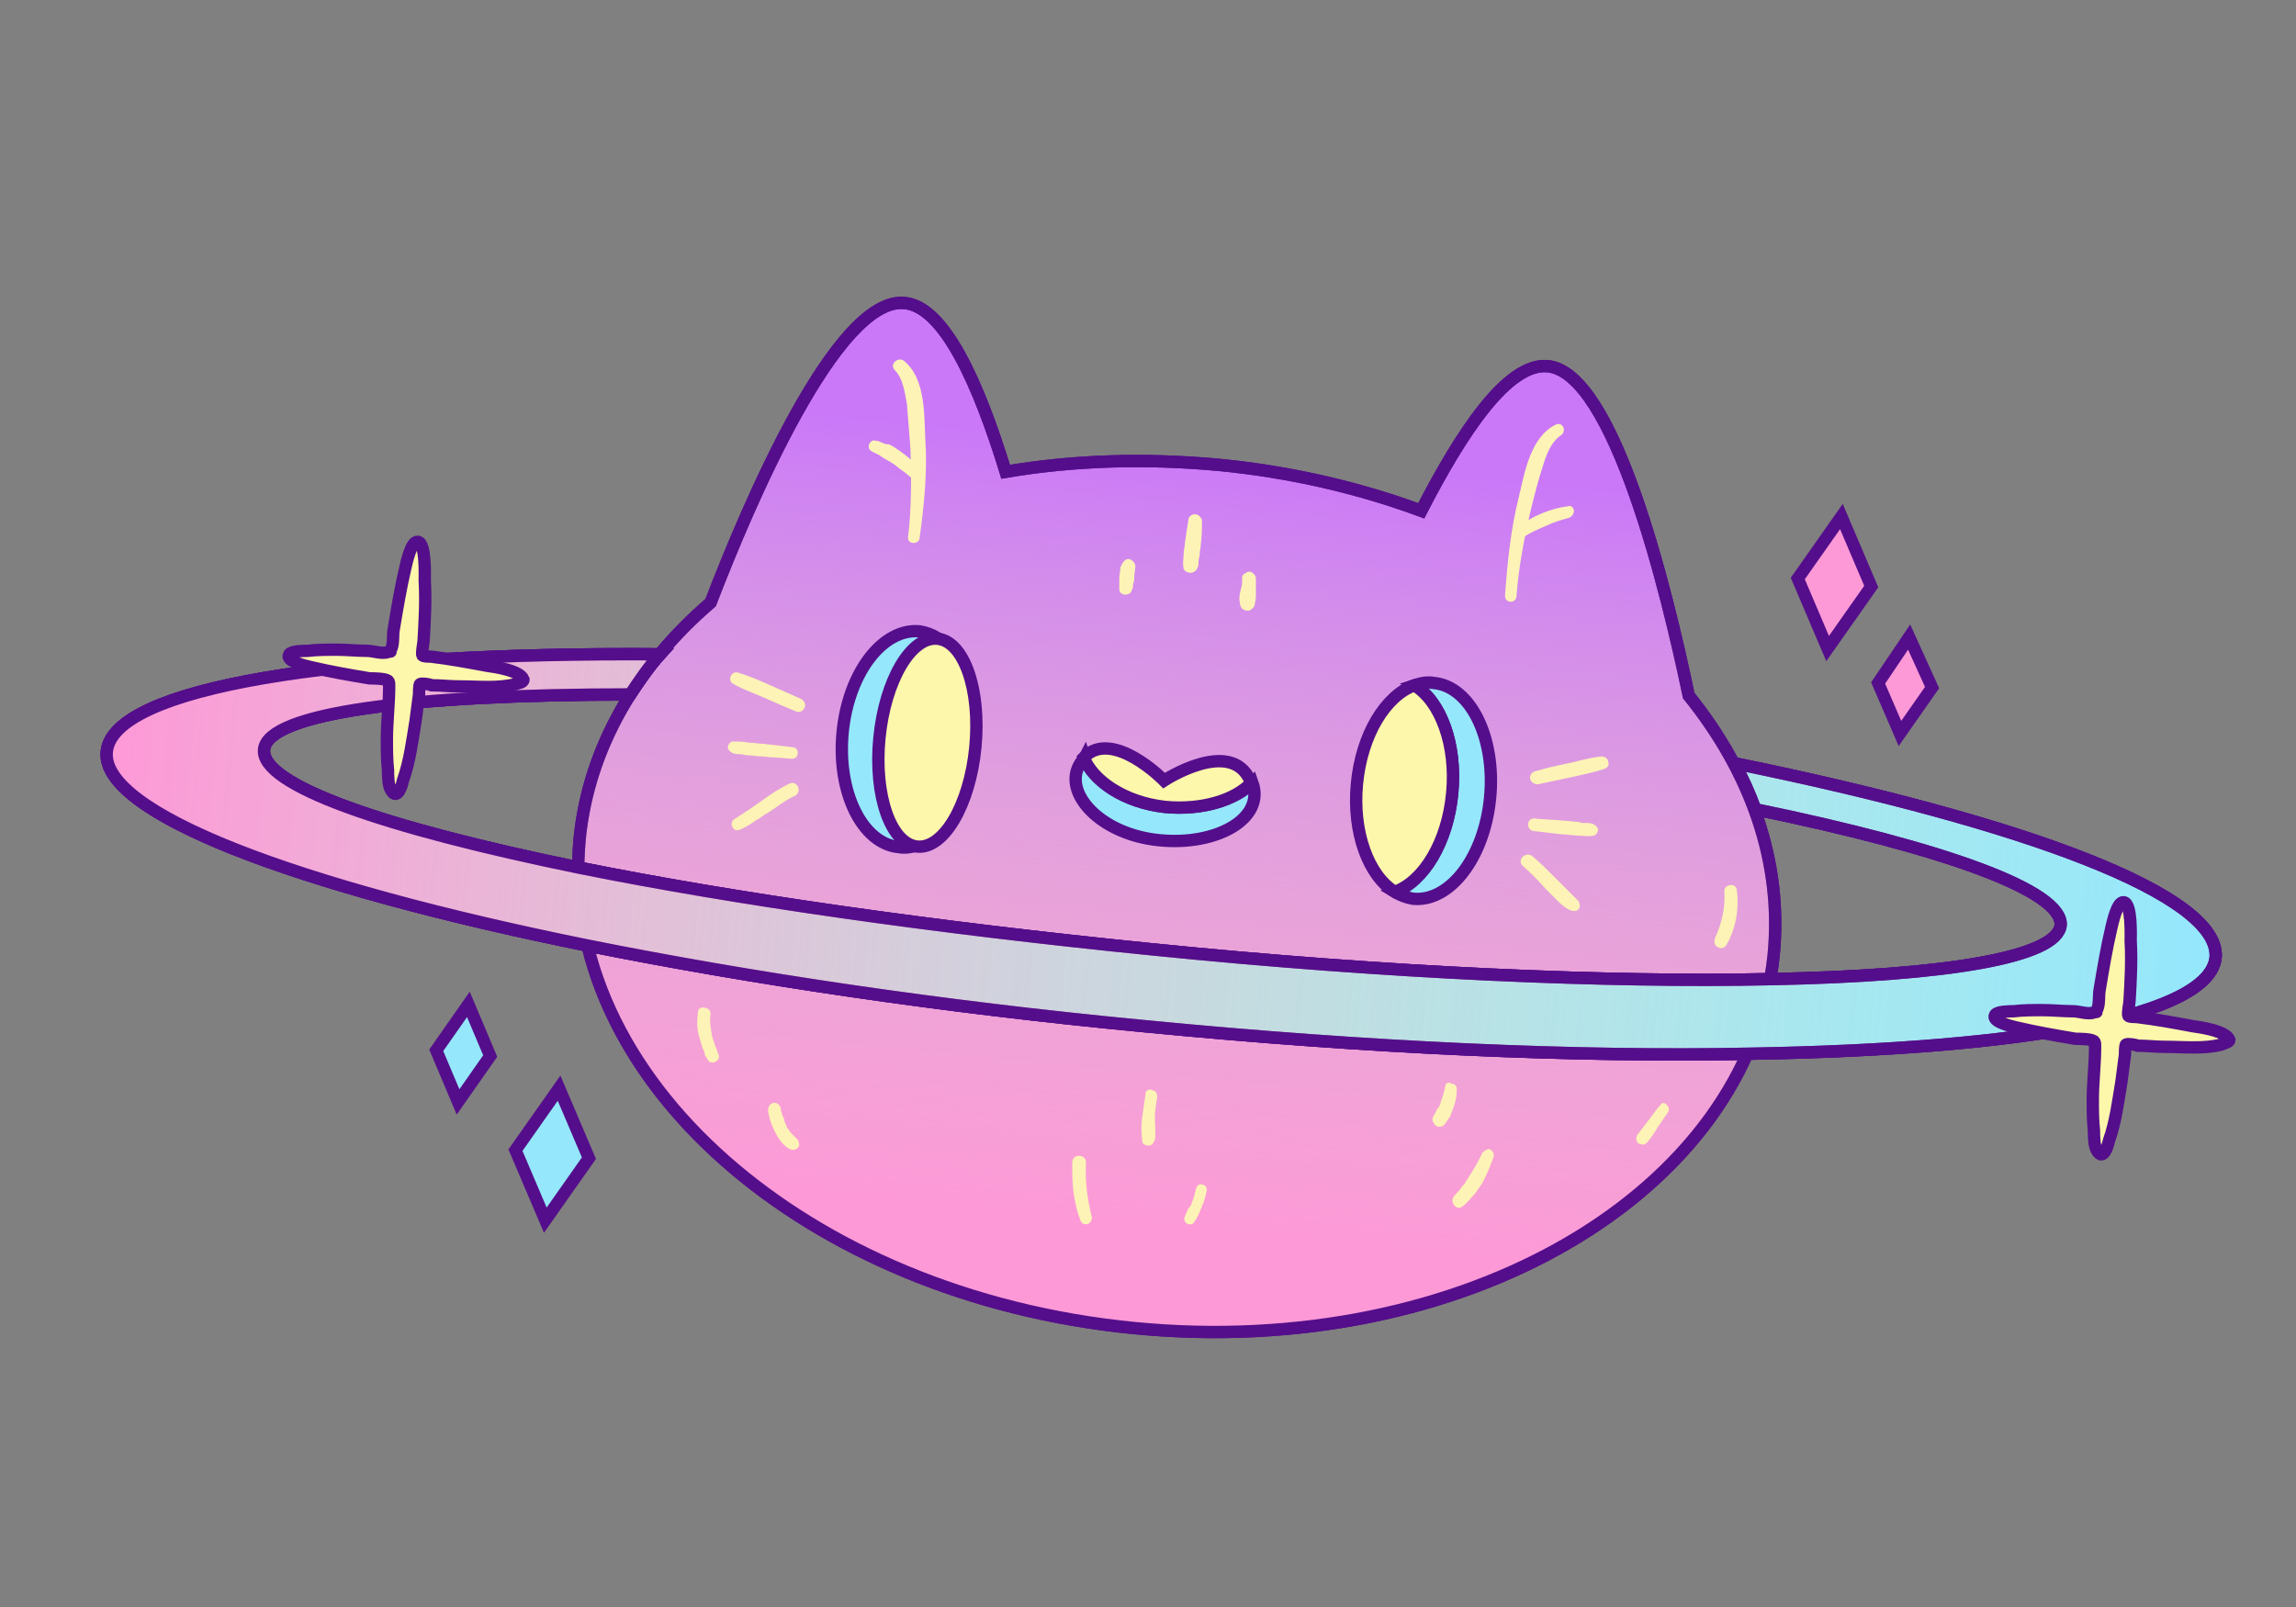 <?xml version="1.0" encoding="utf-8"?>
<!-- Generator: Adobe Illustrator 24.1.2, SVG Export Plug-In . SVG Version: 6.00 Build 0)  -->
<svg version="1.1" id="Layer_1" xmlns="http://www.w3.org/2000/svg" xmlns:xlink="http://www.w3.org/1999/xlink" x="0px" y="0px"
	 width="200px" height="140px" viewBox="0 0 200 140" style="enable-background:new 0 0 200 140;" xml:space="preserve">
<rect x="0" y="0" width="200" height="140" fill="#808080" stroke="none"/>
<style type="text/css">
	.st0{fill:#CA78F8;stroke:#540E8B;stroke-width:1.076;stroke-miterlimit:10;}
	.st1{fill:url(#SVGID_1_);stroke:#540E8B;stroke-width:1.076;stroke-miterlimit:10;}
	.st2{fill:#95E7FC;stroke:#540E8B;stroke-width:1.076;stroke-miterlimit:10;}
	.st3{fill:#FDF7AB;stroke:#540E8B;stroke-width:1.076;stroke-miterlimit:10;}
	.st4{fill:#FDF3B6;}
	.st5{fill:none;}
	.st6{fill:#FD99D7;stroke:#540E8B;stroke-width:1.076;stroke-miterlimit:10;}
	.st7{fill:url(#SVGID_2_);stroke:#540E8B;stroke-width:1.076;stroke-miterlimit:10;}
</style>
<g>
	<path class="st0" d="M147.1,60.6c-1.9-9.1-6.5-28.2-12.3-28.7c-3.5-0.3-7.5,5.8-11,12.6c-5.4-2-11.4-3.4-17.6-4
		c-6.5-0.6-12.7-0.4-18.6,0.6c-2.3-7.5-5.3-14.4-8.8-14.7c-5.9-0.6-13.6,17.5-16.9,26.1C55.5,58,51.3,65.1,50.5,73
		c-2,20.8,19.6,39.9,48.3,42.7c28.7,2.8,53.6-11.8,55.7-32.5C155.3,75.1,152.5,67.3,147.1,60.6z"/>
	
		<linearGradient id="SVGID_1_" gradientUnits="userSpaceOnUse" x1="117.992" y1="105.909" x2="117.992" y2="37.553" gradientTransform="matrix(0.995 9.700000e-02 -9.700000e-02 0.995 -7.486 -9.623)">
		<stop  offset="3.558720e-03" style="stop-color:#FD99D7"/>
		<stop  offset="0.996" style="stop-color:#FDF7AB;stop-opacity:0"/>
	</linearGradient>
	<path class="st1" d="M147.1,60.6c-1.9-9.1-6.5-28.2-12.3-28.7c-3.5-0.3-7.5,5.8-11,12.6c-5.4-2-11.4-3.4-17.6-4
		c-6.5-0.6-12.7-0.4-18.6,0.6c-2.3-7.5-5.3-14.4-8.8-14.7c-5.9-0.6-13.6,17.5-16.9,26.1C55.5,58,51.3,65.1,50.5,73
		c-2,20.8,19.6,39.9,48.3,42.7c28.7,2.8,53.6-11.8,55.7-32.5C155.3,75.1,152.5,67.3,147.1,60.6z"/>
	<g>
		<path class="st2" d="M101.5,70.3c-3.6-0.4-6.3-2.3-7-4.3c-0.1,0.2-0.3,0.3-0.4,0.5c-1.6,2.5,1.7,6.2,6.9,6.7c5,0.5,9.2-1.9,8.1-5
			C107.6,69.7,104.7,70.6,101.5,70.3z"/>
		<path class="st3" d="M101.5,70.3c3.2,0.3,6.1-0.6,7.5-2.1c0-0.1,0-0.2-0.1-0.2c-1.7-3.8-7.5,0-7.5,0s-4.5-4.6-7-2
			C95.2,68,97.9,69.9,101.5,70.3z"/>
	</g>
	<g>
		<g>
			<path class="st4" d="M103.5,45.4c-0.1,0.6-0.2,1.3-0.3,2c0,0.3-0.1,0.6-0.1,0.9c0,0.4-0.1,0.8,0,1.2c0,0.2,0.3,0.4,0.6,0.4
				c0.3,0,0.5-0.2,0.6-0.4c0.1-0.2,0.1-0.4,0.1-0.6c0-0.2,0.1-0.4,0.1-0.6c0-0.3,0.1-0.6,0.1-0.9c0.1-0.7,0.1-1.4,0.1-2
				c0-0.3-0.3-0.6-0.6-0.6C103.7,44.8,103.5,45.1,103.5,45.4L103.5,45.4z"/>
		</g>
	</g>
	<g>
		<g>
			<path class="st4" d="M108.2,50.3C108.2,50.4,108.2,50.4,108.2,50.3C108.2,50.4,108.2,50.4,108.2,50.3c0,0,0,0.2,0,0.2
				c0,0.1,0,0.2,0,0.3c0,0.2-0.1,0.4-0.1,0.5c-0.1,0.4-0.2,0.8-0.1,1.2c0,0.2,0.1,0.5,0.3,0.6c0.2,0.1,0.3,0.1,0.5,0.1
				c0.2-0.1,0.4-0.2,0.5-0.5c0-0.2,0.1-0.5,0.1-0.7c0-0.2,0-0.4,0-0.5c0-0.2,0-0.4,0-0.5c0-0.1,0-0.2,0-0.3c0-0.1,0-0.2,0-0.2
				c0,0.1,0,0.1,0,0c0,0,0-0.1,0-0.1c0-0.3-0.3-0.6-0.6-0.6c-0.1,0-0.3,0.1-0.4,0.2C108.3,50,108.2,50.2,108.2,50.3L108.2,50.3z"/>
		</g>
	</g>
	<g>
		<g>
			<path class="st4" d="M97.6,49.4c0,0.3-0.1,0.6-0.1,1c0,0.1,0,0.2,0,0.2c0,0.1,0,0.2,0,0.2c0,0.2,0,0.3,0,0.5c0,0.1,0,0.3,0.2,0.4
				c0.1,0.1,0.2,0.1,0.3,0.1c0.3,0,0.5-0.1,0.6-0.4c0.1-0.2,0.1-0.3,0.1-0.5c0-0.1,0.1-0.2,0.1-0.4c0-0.1,0-0.2,0-0.2
				c0-0.3,0.1-0.7,0.1-1c0-0.1-0.1-0.3-0.2-0.4c-0.1-0.1-0.3-0.2-0.4-0.2c-0.2,0-0.3,0.1-0.4,0.2C97.7,49.1,97.7,49.3,97.6,49.4
				L97.6,49.4z"/>
		</g>
	</g>
	<path class="st5" d="M154.2,85.3c15.2-0.3,24.9-1.9,25.2-4.7c0.3-3-10-6.7-26.6-10.1c1.5,4.1,2.1,8.3,1.7,12.7
		C154.4,83.9,154.3,84.6,154.2,85.3z"/>
	<path class="st5" d="M54.9,60.6c-19.1-0.1-31.6,1.6-31.9,4.8c-0.3,3,10.4,6.8,27.5,10.3c0-0.8,0-1.7,0.1-2.5
		C51,68.5,52.5,64.4,54.9,60.6z"/>
	<path class="st6" d="M151.1,66.5c0.7,1.3,1.3,2.6,1.8,4c16.5,3.4,26.8,7.1,26.6,10.1c-0.3,2.8-9.9,4.4-25.2,4.7
		c-14.2,0.3-33.2-0.5-54-2.6c-19-1.9-36.4-4.4-49.8-7.1c-17.1-3.5-27.8-7.2-27.5-10.3c0.3-3.2,12.8-4.8,31.9-4.8
		c0.8-1.2,1.6-2.4,2.6-3.5c-28.3-0.2-47.7,2.9-48.2,8.5c-0.5,5.3,16.3,11.7,42,16.9c14,2.8,30.5,5.3,48.4,7
		c19.5,1.9,37.6,2.7,52.7,2.4c24.1-0.4,40.1-3.3,40.6-8.4C193.4,78,176.6,71.7,151.1,66.5z"/>
	<path class="st2" d="M151.1,66.5c0.7,1.3,1.3,2.6,1.8,4c16.5,3.4,26.8,7.1,26.6,10.1c-0.3,2.8-9.9,4.4-25.2,4.7
		c-14.2,0.3-33.2-0.5-54-2.6c-19-1.9-36.4-4.4-49.8-7.1c-17.1-3.5-27.8-7.2-27.5-10.3c0.3-3.2,12.8-4.8,31.9-4.8
		c0.8-1.2,1.6-2.4,2.6-3.5c-28.3-0.2-47.7,2.9-48.2,8.5c-0.5,5.3,16.3,11.7,42,16.9c14,2.8,30.5,5.3,48.4,7
		c19.5,1.9,37.6,2.7,52.7,2.4c24.1-0.4,40.1-3.3,40.6-8.4C193.4,78,176.6,71.7,151.1,66.5z"/>
	
		<linearGradient id="SVGID_2_" gradientUnits="userSpaceOnUse" x1="23.887" y1="74.079" x2="208.391" y2="74.079" gradientTransform="matrix(0.995 9.700000e-02 -9.700000e-02 0.995 -7.486 -9.623)">
		<stop  offset="3.558720e-03" style="stop-color:#FD99D7"/>
		<stop  offset="0.996" style="stop-color:#FDF7AB;stop-opacity:0"/>
	</linearGradient>
	<path class="st7" d="M151.1,66.5c0.7,1.3,1.3,2.6,1.8,4c16.5,3.4,26.8,7.1,26.6,10.1c-0.3,2.8-9.9,4.4-25.2,4.7
		c-14.2,0.3-33.2-0.5-54-2.6c-19-1.9-36.4-4.4-49.8-7.1c-17.1-3.5-27.8-7.2-27.5-10.3c0.3-3.2,12.8-4.8,31.9-4.8
		c0.8-1.2,1.6-2.4,2.6-3.5c-28.3-0.2-47.7,2.9-48.2,8.5c-0.5,5.3,16.3,11.7,42,16.9c14,2.8,30.5,5.3,48.4,7
		c19.5,1.9,37.6,2.7,52.7,2.4c24.1-0.4,40.1-3.3,40.6-8.4C193.4,78,176.6,71.7,151.1,66.5z"/>
	<polygon class="st2" points="38,91.5 40.8,87.5 42.7,92 39.9,96 	"/>
	<polygon class="st6" points="163.6,59.5 166.3,55.5 168.3,59.9 165.5,63.9 	"/>
	<polygon class="st2" points="44.9,100.2 48.7,94.8 51.3,100.9 47.5,106.3 	"/>
	<polygon class="st6" points="156.6,50.4 160.4,45 163,51.1 159.2,56.5 	"/>
	<path class="st3" d="M45.6,59.2c-0.3-0.8-2.5-1.1-3.2-1.2c-1.6-0.3-3.2-0.6-4.9-0.8c-0.2,0-0.6,0-0.7-0.1c-0.1-0.2,0.1-1.1,0.1-1.3
		c0.1-1.7,0.2-3.5,0.1-5.2c0-0.5,0.1-3.3-0.6-3.4c-0.6-0.1-1,1.9-1.1,2.3c-0.4,1.7-0.7,3.5-1,5.3c-0.1,0.5,0,1.2-0.2,1.7
		c-0.2,0.4,0.1,0.2-0.3,0.3c-0.5,0.2-1.3-0.1-1.8-0.1c-0.9,0-1.8-0.1-2.7-0.1c-0.8,0-1.7,0-2.5,0.1c-0.3,0-1.4,0-1.6,0.3
		c-0.4,0.6,1.4,1,1.8,1.1c1.7,0.4,3.4,0.7,5.2,1c0.3,0,1.3,0,1.6,0.2c0.1,0.1,0.1,0.2,0.1,0.5c0,1.5-0.2,3.1-0.2,4.6
		c0,0.9,0,1.8,0.1,2.7c0,0.5,0,1.4,0.3,1.8c0.5,0.8,0.9-0.4,1-0.9c0.6-1.7,0.8-3.4,1.1-5.2c0.1-0.8,0.2-1.5,0.3-2.3
		c0-0.1,0-0.9,0.1-0.9c0.1-0.1,0.8,0,1,0.1c0.8,0,1.6,0.1,2.4,0.1c1.6,0,3.4,0.2,4.9-0.2C45.1,59.5,45.6,59.5,45.6,59.2z"/>
	<path class="st3" d="M194.2,90.6c-0.3-0.8-2.5-1.1-3.2-1.2c-1.6-0.3-3.2-0.6-4.9-0.8c-0.2,0-0.6,0-0.7-0.1
		c-0.1-0.2,0.1-1.1,0.1-1.3c0.1-1.7,0.2-3.5,0.1-5.2c0-0.5,0.1-3.3-0.6-3.4c-0.6-0.1-1,1.9-1.1,2.3c-0.4,1.7-0.7,3.5-1,5.3
		c-0.1,0.5,0,1.2-0.2,1.7c-0.2,0.4,0.1,0.2-0.3,0.3c-0.5,0.2-1.3-0.1-1.8-0.1c-0.9,0-1.8-0.1-2.7-0.1c-0.8,0-1.7,0-2.5,0.1
		c-0.3,0-1.4,0-1.6,0.3c-0.4,0.6,1.4,1,1.8,1.1c1.7,0.4,3.4,0.7,5.2,1c0.3,0,1.3,0,1.6,0.2c0.1,0.1,0.1,0.2,0.1,0.5
		c0,1.5-0.2,3.1-0.2,4.6c0,0.9,0,1.8,0.1,2.7c0,0.5,0,1.4,0.3,1.8c0.5,0.8,0.9-0.4,1-0.9c0.6-1.7,0.8-3.4,1.1-5.2
		c0.1-0.8,0.2-1.5,0.3-2.3c0-0.1,0-0.9,0.1-0.9c0.1-0.1,0.8,0,1,0.1c0.8,0,1.6,0.1,2.4,0.1c1.6,0,3.4,0.2,4.9-0.2
		C193.7,90.9,194.2,90.8,194.2,90.6z"/>
	<g>
		<path class="st2" d="M76.7,64.2c0.4-4.3,2.5-7.7,5-8.6c-0.5-0.3-1-0.5-1.6-0.6c-3.2-0.3-6.2,3.6-6.7,8.8c-0.5,5.2,1.7,9.7,4.9,10
			c0.6,0.1,1.1,0,1.7-0.2C77.7,72.3,76.3,68.5,76.7,64.2z"/>
		
			<ellipse transform="matrix(9.696377e-02 -0.995 0.995 9.696377e-02 8.671 138.831)" class="st3" cx="80.8" cy="64.6" rx="9.1" ry="4.2"/>
	</g>
	<g>
		<path class="st2" d="M126.5,69.1c0.4-4.3-1-8-3.3-9.4c0.6-0.2,1.1-0.3,1.7-0.2c3.2,0.3,5.4,4.8,4.9,10c-0.5,5.2-3.5,9.1-6.7,8.8
			c-0.6-0.1-1.1-0.3-1.6-0.6C124,76.8,126.1,73.3,126.5,69.1z"/>
		<path class="st3" d="M118.2,68.3c0.4-4.3,2.5-7.7,5-8.6c2.3,1.4,3.7,5.2,3.3,9.4c-0.4,4.3-2.5,7.7-5,8.6
			C119.2,76.3,117.8,72.5,118.2,68.3z"/>
	</g>
	<g>
		<g>
			<path class="st4" d="M134.1,68.3c0.9-0.2,1.9-0.4,2.8-0.6c0.9-0.2,1.9-0.4,2.8-0.7c0.3-0.1,0.5-0.3,0.4-0.6
				c0-0.3-0.3-0.5-0.6-0.5c-1,0.1-2,0.4-2.9,0.6c-1,0.2-1.9,0.4-2.9,0.7c-0.3,0.1-0.5,0.4-0.4,0.7C133.4,68.2,133.8,68.4,134.1,68.3
				L134.1,68.3z"/>
		</g>
	</g>
	<g>
		<g>
			<path class="st4" d="M133.6,72.4c0.9,0.1,1.7,0.2,2.6,0.3c0.4,0,0.9,0.1,1.3,0.1c0.4,0,0.9,0.1,1.3,0c0.2,0,0.4-0.3,0.4-0.5
				c0-0.2-0.2-0.4-0.4-0.5c-0.2-0.1-0.5-0.1-0.7-0.1c-0.2,0-0.4,0-0.6-0.1c-0.4,0-0.9-0.1-1.3-0.1c-0.9-0.1-1.7-0.1-2.6-0.2
				c-0.3,0-0.5,0.3-0.5,0.5C133.1,72.2,133.4,72.4,133.6,72.4L133.6,72.4z"/>
		</g>
	</g>
	<g>
		<g>
			<path class="st4" d="M132.6,75.4c0.7,0.6,1.4,1.3,2,2c0.3,0.3,0.6,0.6,0.9,0.9c0.4,0.4,0.8,0.8,1.3,1c0.2,0.1,0.6,0.1,0.7-0.1
				c0.2-0.2,0.1-0.5,0-0.7c-0.2-0.2-0.4-0.4-0.6-0.6c-0.2-0.2-0.3-0.3-0.5-0.5c-0.3-0.3-0.6-0.6-0.9-0.9c-0.7-0.7-1.3-1.3-2-1.9
				c-0.2-0.2-0.6-0.2-0.8,0C132.4,74.8,132.4,75.2,132.6,75.4L132.6,75.4z"/>
		</g>
	</g>
	<g>
		<g>
			<g>
				<path class="st4" d="M69.8,60.9c-0.9-0.4-1.8-0.8-2.7-1.2c-0.9-0.4-1.8-0.8-2.8-1.1c-0.6-0.2-1,0.7-0.4,1
					c0.9,0.5,1.8,0.8,2.7,1.2c0.9,0.4,1.8,0.8,2.8,1.2c0.3,0.1,0.6-0.1,0.7-0.4C70.2,61.4,70.1,61.1,69.8,60.9L69.8,60.9z"/>
			</g>
		</g>
		<g>
			<g>
				<path class="st4" d="M69.1,65.1c-0.9-0.1-1.8-0.2-2.6-0.3c-0.4,0-0.8-0.1-1.3-0.1c-0.4-0.1-0.9-0.1-1.4-0.1
					c-0.2,0-0.4,0.3-0.4,0.5c0,0.2,0.2,0.4,0.4,0.5c0.2,0.1,0.5,0.1,0.7,0.1c0.2,0,0.4,0.1,0.6,0.1c0.4,0,0.8,0.1,1.3,0.1
					c0.8,0.1,1.7,0.1,2.5,0.2C69.6,66.2,69.7,65.2,69.1,65.1L69.1,65.1z"/>
			</g>
		</g>
		<g>
			<g>
				<path class="st4" d="M68.7,68.3c-0.8,0.4-1.6,0.9-2.4,1.5c-0.3,0.2-0.7,0.5-1,0.7c-0.5,0.3-0.9,0.6-1.4,0.9
					c-0.4,0.4,0,1.1,0.5,0.9c0.5-0.2,1-0.5,1.4-0.8c0.4-0.2,0.7-0.5,1.1-0.7c0.8-0.5,1.5-1.1,2.4-1.5C69.9,68.9,69.4,67.9,68.7,68.3
					L68.7,68.3z"/>
			</g>
		</g>
	</g>
	<g>
		<g>
			<path class="st4" d="M135.5,37c-2.2,1.1-2.7,4.2-3.2,6.3c-0.7,2.8-1,5.7-1.2,8.6c0,0.7,1,0.7,1,0c0.2-2.6,0.7-5.2,1.3-7.7
				c0.3-1.2,0.6-2.4,1-3.6c0.3-1,0.7-2.1,1.6-2.7C136.5,37.5,136.1,36.7,135.5,37L135.5,37z"/>
		</g>
	</g>
	<g>
		<g>
			<path class="st4" d="M132.7,46.8c0.6-0.4,1.3-0.7,2-1c0.6-0.3,1.3-0.5,2-0.7c0.2-0.1,0.4-0.3,0.4-0.6c0-0.2-0.2-0.5-0.5-0.4
				c-1.6,0.2-3.2,0.9-4.5,1.9C131.6,46.4,132.2,47.1,132.7,46.8L132.7,46.8z"/>
		</g>
	</g>
	<g>
		<g>
			<g>
				<path class="st4" d="M77.9,32.2c0.8,0.8,0.9,2,1.1,3c0.1,1.3,0.2,2.5,0.3,3.8c0.1,2.6,0.1,5.2-0.2,7.8c-0.1,0.6,0.9,0.7,1,0.1
					c0.4-2.9,0.7-5.8,0.5-8.7c-0.1-2.2,0-5.3-1.9-6.8C78.2,31.1,77.5,31.7,77.9,32.2L77.9,32.2z"/>
			</g>
		</g>
		<g>
			<g>
				<path class="st4" d="M80.2,40.9c-0.5-0.6-1.1-1.1-1.8-1.6c-0.3-0.2-0.7-0.5-1-0.6c0,0-0.1,0-0.1,0c0,0-0.1,0-0.1,0
					c-0.1,0-0.2-0.1-0.3-0.1c-0.2-0.1-0.4-0.2-0.6-0.2c-0.5-0.2-0.9,0.6-0.4,0.9c0.3,0.2,0.7,0.3,0.9,0.5c0.3,0.2,0.7,0.4,1,0.6
					c0.3,0.2,0.5,0.4,0.8,0.6c0.3,0.2,0.6,0.5,0.9,0.7c0.2,0.2,0.5,0.2,0.7,0C80.4,41.4,80.4,41.1,80.2,40.9L80.2,40.9z"/>
			</g>
		</g>
	</g>
	<g>
		<g>
			<path class="st4" d="M99.8,95.2c-0.1,0.7-0.2,1.4-0.3,2.1c-0.1,0.7-0.1,1.4,0,2.1c0,0.3,0.3,0.4,0.6,0.4c0.3,0,0.4-0.3,0.5-0.5
				c0.1-0.6,0-1.3,0-1.9c0-0.6,0.1-1.2,0.2-1.8c0-0.3-0.1-0.6-0.4-0.6C100.2,94.8,99.8,95,99.8,95.2L99.8,95.2z"/>
		</g>
	</g>
	<g>
		<g>
			<path class="st4" d="M93.4,101.3c0,0.8,0,1.7,0.1,2.5c0.1,0.8,0.3,1.7,0.6,2.5c0.2,0.6,1.1,0.4,1-0.3c-0.4-1.6-0.6-3.2-0.5-4.8
				C94.5,100.5,93.4,100.5,93.4,101.3L93.4,101.3z"/>
		</g>
	</g>
	<g>
		<g>
			<path class="st4" d="M104.2,103.5c-0.1,0.4-0.2,0.9-0.4,1.3c0,0-0.1,0.2,0,0.1c0,0,0,0.1-0.1,0.1c0,0.1-0.1,0.2-0.2,0.3
				c-0.1,0.2-0.2,0.5-0.3,0.7c-0.1,0.2,0,0.5,0.2,0.6c0.2,0.1,0.5,0.1,0.6-0.1c0.3-0.4,0.5-0.9,0.7-1.4c0.2-0.4,0.3-0.9,0.4-1.3
				c0.1-0.3-0.1-0.6-0.4-0.6C104.6,103.1,104.3,103.2,104.2,103.5L104.2,103.5z"/>
		</g>
	</g>
	<g>
		<g>
			<path class="st4" d="M125.9,94.6c-0.1,0.5-0.2,0.9-0.4,1.4c0,0.1,0,0.1-0.1,0.2c0.1-0.1,0,0.1,0,0.1c0,0.1-0.1,0.2-0.2,0.3
				c-0.1,0.3-0.3,0.5-0.4,0.8c-0.1,0.2,0.1,0.5,0.3,0.7c0.2,0.1,0.5,0.1,0.7-0.1c0.2-0.2,0.3-0.5,0.5-0.7c0.1-0.3,0.2-0.5,0.3-0.8
				c0.2-0.5,0.3-1.1,0.3-1.6c0-0.3-0.2-0.5-0.5-0.5C126.2,94.2,125.9,94.4,125.9,94.6L125.9,94.6z"/>
		</g>
	</g>
	<g>
		<g>
			<path class="st4" d="M129,100.7c-0.3,0.6-0.7,1.3-1.1,1.9c-0.1,0.2-0.2,0.3-0.3,0.5c0,0-0.1,0.1-0.1,0.1c0-0.1,0,0,0,0
				c-0.1,0.1-0.1,0.2-0.2,0.2c0,0.1-0.1,0.1-0.1,0.2c-0.1,0.1,0.1-0.1,0,0c-0.1,0.1-0.1,0.2-0.2,0.2c-0.1,0.2-0.3,0.3-0.4,0.5
				c-0.3,0.5,0.3,1.2,0.8,0.8c0.3-0.2,0.6-0.6,0.9-0.9c0.3-0.3,0.5-0.7,0.8-1.1c0.4-0.7,0.7-1.5,1-2.3c0.1-0.3-0.1-0.6-0.4-0.7
				C129.3,100.2,129.1,100.4,129,100.7L129,100.7z"/>
		</g>
	</g>
	<g>
		<g>
			<path class="st4" d="M60.8,88.2c-0.1,0.7-0.1,1.4,0.1,2.1c0.1,0.3,0.2,0.7,0.3,1c0.1,0.2,0.2,0.4,0.2,0.6
				c0.1,0.2,0.2,0.3,0.3,0.5c0.3,0.4,1.1,0,0.9-0.5c-0.2-0.6-0.5-1.2-0.6-1.8c-0.1-0.6-0.2-1.1-0.1-1.8c0-0.3-0.3-0.5-0.5-0.5
				C61,87.7,60.8,87.9,60.8,88.2L60.8,88.2z"/>
		</g>
	</g>
	<g>
		<g>
			<path class="st4" d="M66.9,96.8c0.1,0.6,0.3,1.2,0.6,1.8c0.3,0.6,0.7,1.2,1.3,1.5c0.2,0.1,0.5,0.1,0.7-0.1c0.2-0.2,0.1-0.5,0-0.7
				c-0.2-0.2-0.4-0.4-0.6-0.6c-0.1-0.1,0,0.1,0,0c0,0,0-0.1-0.1-0.1c0-0.1-0.1-0.1-0.1-0.2c-0.1-0.1-0.2-0.2-0.2-0.4
				c-0.1-0.1-0.1-0.2-0.2-0.4c0,0,0-0.1,0-0.1c0,0-0.1-0.1,0,0c0-0.1,0-0.1-0.1-0.2c-0.1-0.3-0.2-0.6-0.2-0.8
				c-0.1-0.3-0.4-0.5-0.7-0.4C67,96.2,66.9,96.5,66.9,96.8L66.9,96.8z"/>
		</g>
	</g>
	<g>
		<g>
			<path class="st4" d="M150.2,77.6c0.1,1.4-0.2,2.8-0.8,4.1c-0.1,0.3-0.1,0.6,0.2,0.8c0.3,0.2,0.6,0.1,0.8-0.2
				c0.8-1.4,1.1-3.1,0.9-4.7c0-0.3-0.2-0.5-0.5-0.5C150.5,77.1,150.2,77.3,150.2,77.6L150.2,77.6z"/>
		</g>
	</g>
	<g>
		<g>
			<path class="st4" d="M144.7,96.2c-0.4,0.4-0.7,0.9-1.1,1.4c-0.3,0.4-0.7,0.9-1,1.3c-0.1,0.2-0.1,0.5,0.1,0.7
				c0.2,0.1,0.5,0.2,0.7,0c0.4-0.4,0.7-0.9,1-1.4c0.3-0.4,0.6-0.9,0.9-1.3c0.1-0.2,0.1-0.5-0.1-0.6C145.1,96.1,144.8,96,144.7,96.2
				L144.7,96.2z"/>
		</g>
	</g>
</g>
</svg>
